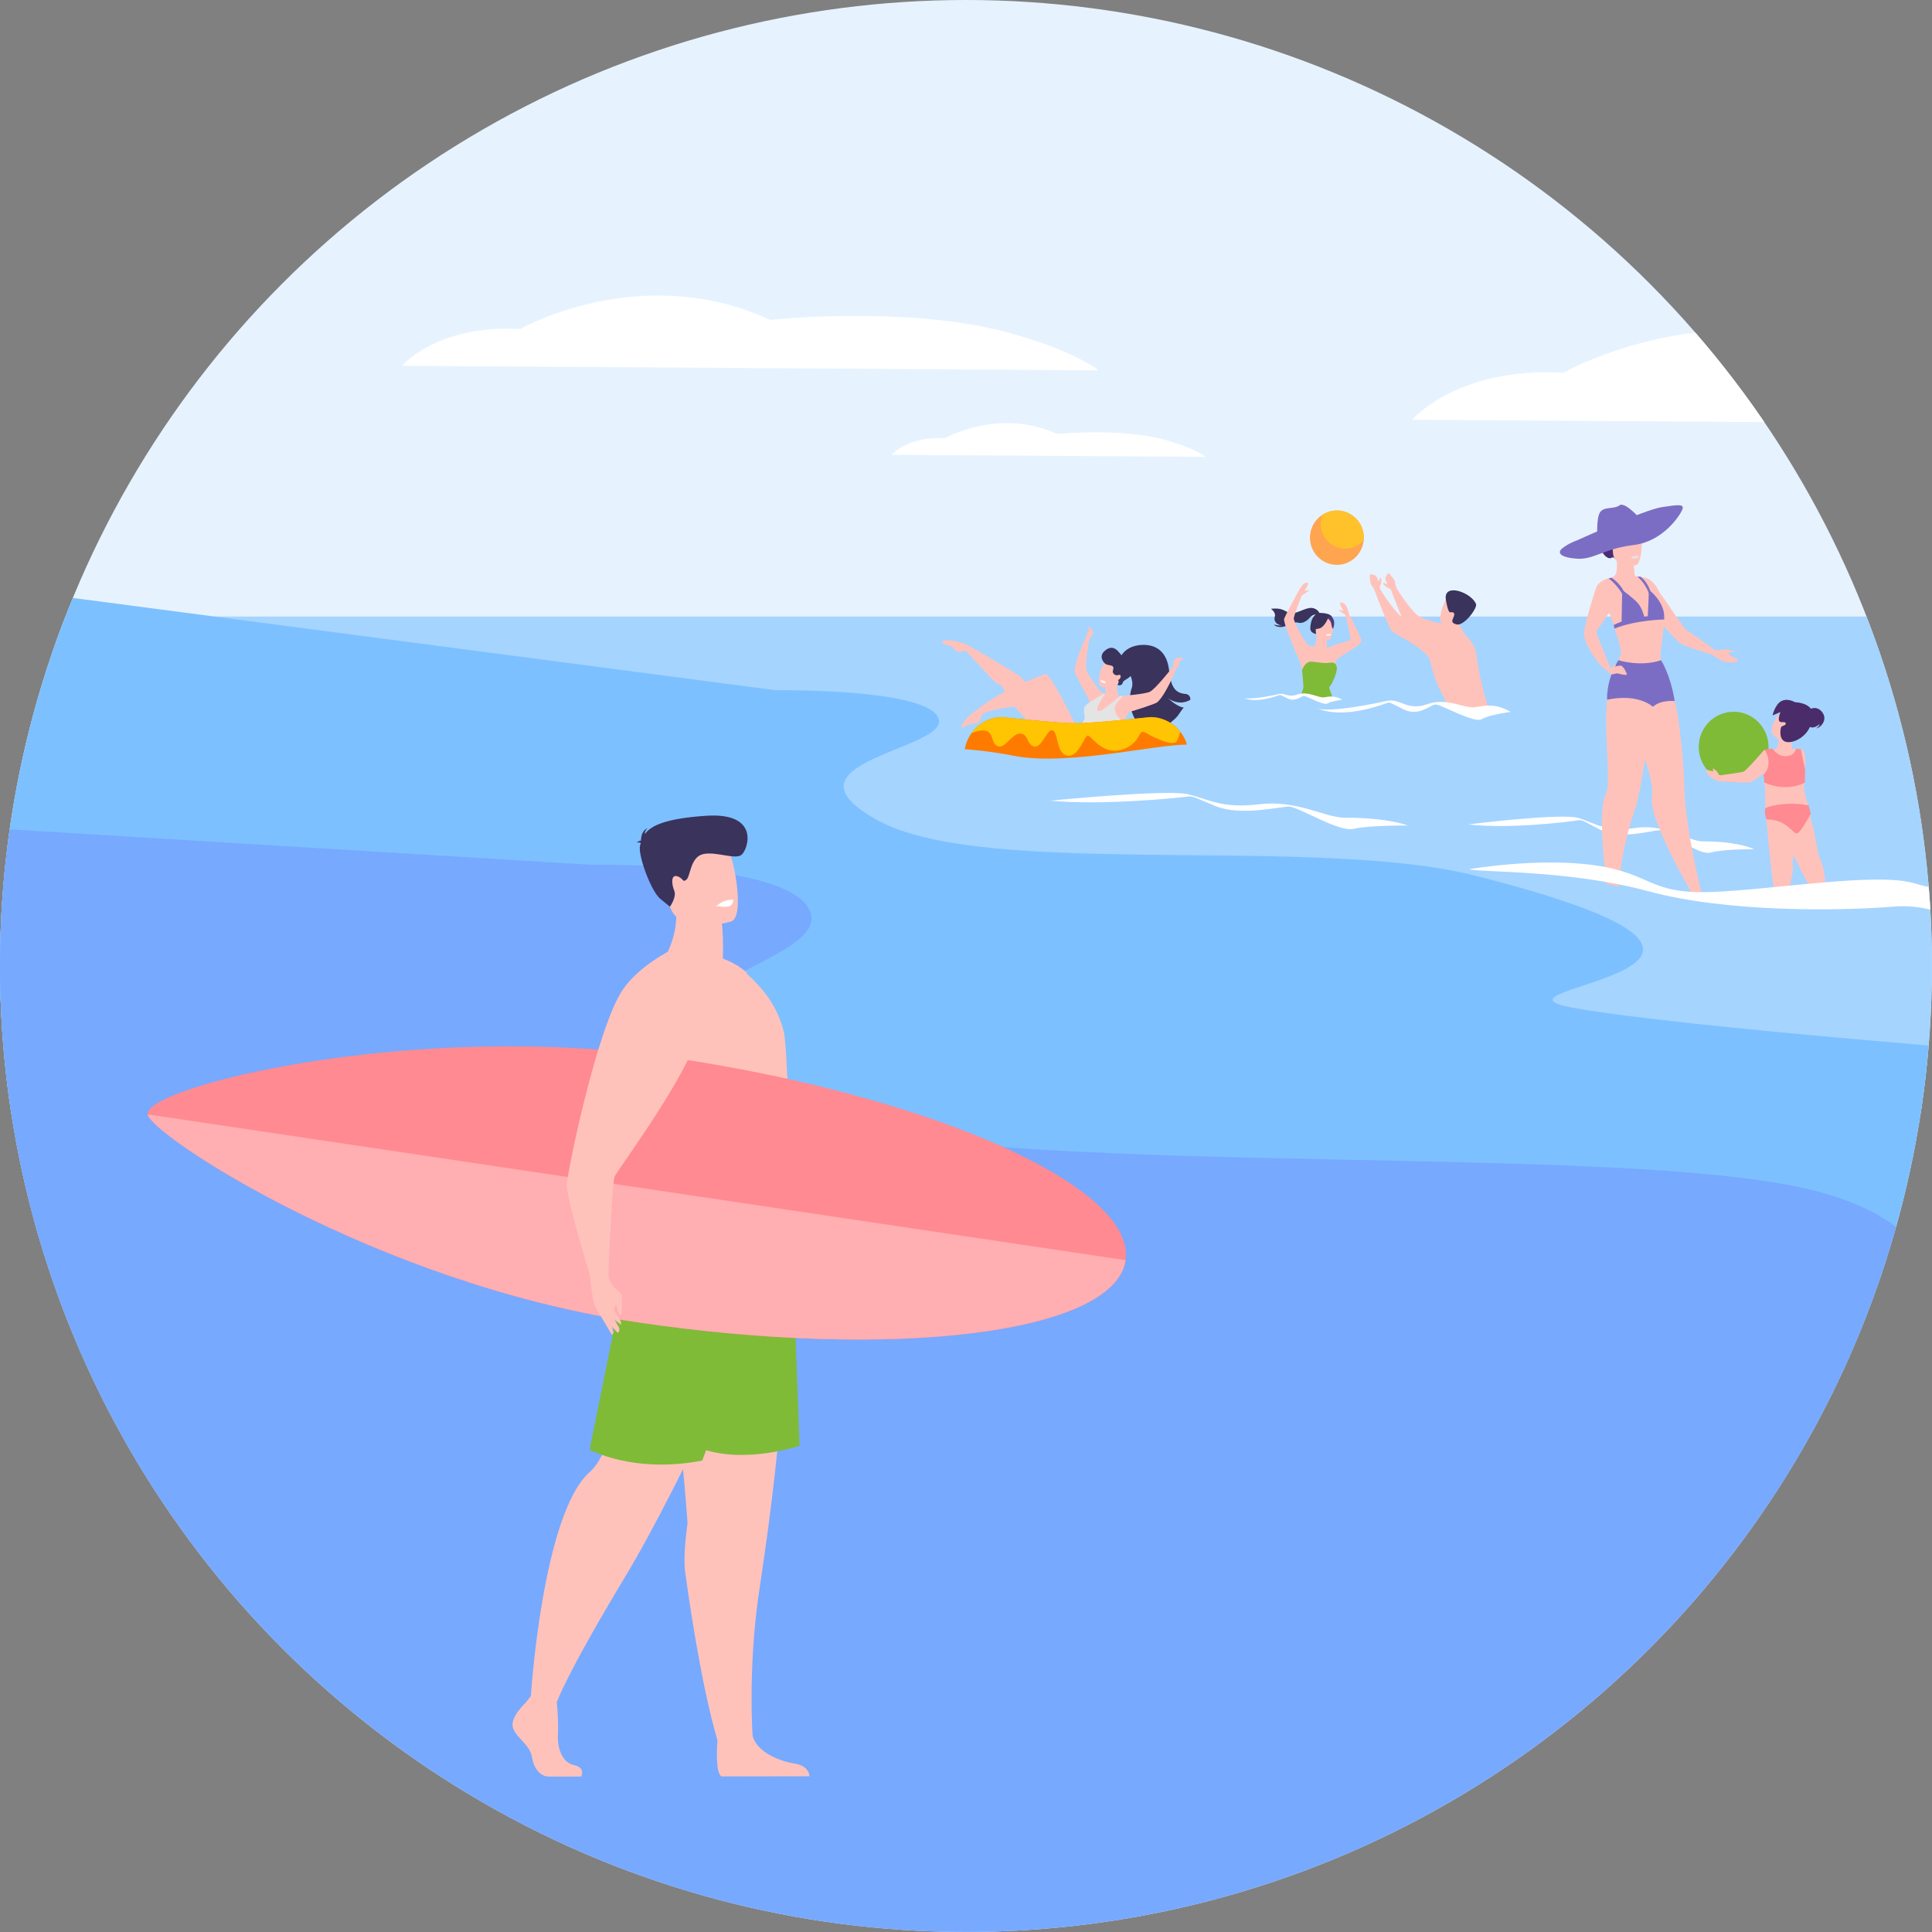 <svg id="_レイヤー_2" data-name="レイヤー_2" xmlns="http://www.w3.org/2000/svg" viewBox="0 0 467.69 467.69"><rect x="0" y="0" width="467.69" height="467.69" fill="#808080" stroke="none"/><defs><clipPath id="clippath"><circle cx="233.84" cy="233.84" r="233.84" fill="none"/></clipPath><style>.cls-1{fill:#a5d4ff}.cls-3{fill:#7fbb37}.cls-5{fill:#fff}.cls-6{fill:#7c6dc4}.cls-7{fill:#ff8a91}.cls-10{fill:#ffc2bb}.cls-13{fill:#4a2c76}.cls-14{fill:#3a335c}.cls-17{fill:#4a2c6a}.cls-20{fill:#e4e4e4}</style></defs><g id="design"><circle cx="233.84" cy="233.84" r="233.84" fill="#e6f3ff"/><g clip-path="url(#clippath)"><path class="cls-1" d="M-50.99 149.25h531.27v121.07H-50.99z"/><path class="cls-5" d="M97.31 88.53s8.43-9.99 28.59-8.88c0 0 29.26-16.66 60.47-2.22 0 0 33.17-3.58 57.74 3.1 16.38 4.45 21.79 9.12 21.79 9.12L97.32 88.54z"/><path d="M496.38 255.45v109.78h-521.3V139.16l212.7 27.93s37.2-.54 39.46 6.96c2.26 7.5-40.59 10.47-14.59 24.63 26 14.16 105.56 3.43 144.51 13.31 90.93 23.06-3.31 27.18 23.82 32.01 27.13 4.83 115.4 11.46 115.4 11.46z" fill="#7dc0ff"/><path d="M496.38 352.12v120.05H-50.99V197.52l194.15 11.83s50.11-.93 53.16 12.01c3.05 12.93-54.68 18.06-19.66 42.5 35.03 24.43 208.62 11.05 261.92 24.21 53.3 13.15 19.8 55.39 56.34 63.73.49.11.97.22 1.45.33z" fill="#77a9ff"/><path class="cls-10" d="M259.13 177.68s-.79.48-5.74-.66c-4.95-1.14-8.96-7.68-9.79-9.19-.83-1.51-1.28-2.17-2.08-2.33-.24-.05-1.01-.78-1.98-1.77-2.18-2.24-5.33-5.83-5.56-6.04-.33-.3-1.09.13-1.84.08-.75-.04-1.17-.55-1.36-.97-.19-.42-.54-.32-1.71-.68-1.17-.36-1-.88-1-.88 2.32-.82 6.1.86 6.1.86s8.41 4.86 11.5 6.81c.28.18.52.33.71.46 2.17 1.47 12.76 14.3 12.76 14.3z"/><path class="cls-10" d="M259.13 177.68s-.79.48-5.74-.66c-4.95-1.14-8.96-7.68-9.79-9.19-.83-1.51-1.28-2.17-2.08-2.33-.24-.05-1.01-.78-1.98-1.77 1.98-1.12 4.44-1.05 6.12-.81.28.18.52.33.71.46 2.17 1.47 12.76 14.3 12.76 14.3zm11.78-8.93s-2.76.31-3.17-.38l-.08-.72-.19-1.59v-.07l.4-.04 2.52-.25s0 .06-.01.16c-.02.43-.02 1.68.54 2.88z"/><path class="cls-14" d="M288.15 169.38s-2.34 1.71-5.37-.32c.08.07 2.3 2.12 3.78 2.21-.14.17-.28.34-.41.52-.55.75-1 1.54-1.59 2.09-1.46 1.37-2.81 2.17-4.02 2.54-1.3-.22-2.26-1.18-2.89-2.07-.22-.09-.43-.19-.65-.28.45 1.42 1.35 2.2 1.98 2.6-1.8 0-3.21-1.02-4.15-2.52-.06-.09-.11-.18-.17-.28-.03-.05-.06-.1-.08-.15a7.94 7.94 0 01-.49-1.11 9.67 9.67 0 01-.51-4.28c0-.07.01-.13.02-.19.07-.54.19-1.06.36-1.56.3-.9.13-1.94-.25-2.94-.83-2.18-2.65-4.18-2.65-4.18s.11-.35.42-.83c.6-.92 1.94-2.29 4.7-2.49 4.21-.3 6.34 2.22 6.79 5.9.45 3.68 1.09 5.71 4.01 5.95h.03c.76.06 1.2.74 1.14 1.39z"/><path class="cls-10" d="M270.37 165.87c-.35.46-1.11 1.1-2.72 1.78l-.19-1.59.4-.11 2.82-.76s0 .26-.31.67z"/><path class="cls-10" d="M266.37 166.13s3.56 1.41 4.4-.85c.83-2.25 1.85-3.59-.39-4.58-2.24-.99-3-.3-3.46.38s-1.45 4.62-.55 5.05z"/><path class="cls-5" d="M267.73 165.19s-.15.26-.82 0c0 0-.57-.21-.46-.51 0 0 .62-.05 1.28.5z"/><path class="cls-14" d="M267.4 160.54s-1.63-1.53.02-2.98c2.76-2.44 4 1.84 5.02 1.9 1.03.05 2.64 1.69 1.84 3.34-.81 1.64-2.37 1.72-2.5 2.48-.13.76-1.24.7-1.23.44 0-.1.22-.3.26-.7.03-.22-.24-.38-.16-.4.75-.23.91-1.52.11-1.22-.8.3-1.34-.4-1.39-.74-.05-.34.54-1.29-.3-1.52-.83-.23-1.12-.13-1.68-.58z"/><path class="cls-10" d="M286.35 159.53c-.1.19-.71.26-.77.58-.06.32-.11.7-.31 1.01-.17.27-.42.58-.49.67-.36.91-2.49 6.13-4.52 8.12-.01.01-.02.02-.04.03-.64.49-5.2 1.9-7.09 2.47-.44 1.02-1.14 2.2-1.93 3.33-1.59 2.28-3.56 4.36-4.53 4.48-2.01.26-7.38-2.16-7.54-2.53-.15-.38 4.23-2.26 3.84-3.95-.29-1.29-.79-1.5.56-3.26 0-.01.02-.02.02-.03h-.03s.44-.51.06-1.19c-.06-.11-3.46-6.25-3.43-6.83.1-2.61 2.33-7.26 2.73-8.07.02-.11.08-.47.16-.74.09-.33.31-.6.49-.83.18-.24-.14-.7-.08-.88.06-.18.31-.16.58.05.27.21.85 1.44.43 1.83-.21.19-.4.42-.54.6s-.23.31-.23.31c-.18 1.05-1.02 6.1-.7 7.49.18.8 1.86 3.18 3.02 4.77 0 0 .98 1.1 1.76 1.05 1.08-.06 2.08.11 3.02.49.03.01.06.02.09.04 1.64-.13 6.52-.57 7.52-1.11.68-.37 1.89-1.65 3.01-2.95 1.12-1.3 2.17-2.62 2.52-3.07 0 0 .16-.67.17-1.3 0-.62 1.42-1.05 1.79-.98.36.07.56.25.46.44z"/><path class="cls-10" d="M236.82 171.61c5.92-4.88 16.35-8.48 16.35-8.48 2.21 1.27 9.63 17.51 9.63 17.51s-3.86 2.89-9.39 3.3c-1.79.13-2.65-1.41-3-3.55-.26-1.63-.23-3.6-.08-5.45.26-3.24.88-6.11.88-6.11s-1.8 1.81-4.36 2.06c-6.91.67-9.07 1.93-9.07 1.93l-.96-1.22z"/><path class="cls-10" d="M236.82 171.61s-1.62 1.11-2.16 1.59-2.15 2.37-1.92 2.83c.22.47 1.61-.89 2.88-.89 1.27 0 1.47-.41 1.82-1.36.35-.95.54-1.3.54-1.3l-1.15-.87zm27.95-1.58c-.37.34-.8.46-1.25.43 0-.01.02-.02.02-.03h-.03s.44-.51.06-1.19c-.06-.11-3.46-6.25-3.43-6.83 0 0 6.21 6.16 4.62 7.62zm15.49-.13l-.04.03c-.64.49-5.2 1.9-7.09 2.47-.44 1.02-1.14 2.2-1.93 3.33h-.02l-1.06-3.08s1.62-1.58 4.52-1.92c2.9-.34 5.63-.83 5.63-.83z"/><path class="cls-20" d="M270.11 172.65c-.39-.83-.45-1.82.48-2.82l1.31-1.45-.77.13s-4.61 3.98-5.26 3.64c-1.05-.55 1.7-4.18 1.7-4.18l-.31-.09s-4.34 2.45-4.73 3.24c-.27.55-.04 1.54.04 2.26.03.31.04.57-.04.73-.25.53-1.56 2.19-2.56 2.56a.18.18 0 00-.13.18c.01.35.76 1.1 1.8 1.81 1.51 1.04 3.64 2 5.01 1.56 2.54-.82 5.24-5.54 5.24-5.54s-1.23-.84-1.79-2.02z"/><path d="M287.71 182.92c0 2.57-1.04 4.9-2.71 6.59a9.151 9.151 0 01-6.52 2.74h-35.82c-5.08 0-9.24-4.2-9.24-9.33 0-2.02.65-3.9 1.74-5.43.26-.36.54-.7.84-1.02 1.6-1.68 3.8-2.76 6.25-2.87.23 0 .46 0 .7.02 1.97.22 13.33 1.45 17.42 1.45s15.36-1.19 17.69-1.44c.35-.04.7-.05 1.05-.02 2.68.18 5.05 1.53 6.62 3.54a9.353 9.353 0 011.99 5.77z" fill="#ff7b00"/><path d="M285.72 177.16c-.26.63-.37 1.41-.82 2.21-.81 1.46-5.45-.76-7.52-1.96-2.07-1.2-.88 2.34-5.58 3.99-4.7 1.65-7.52-3.1-8.4-3.32-.88-.21-2.21 5.27-4.97 4.85-2.76-.42-2.21-5.44-3.55-6.1-1.34-.65-2.57 4.18-4.45 3.89-1.88-.29-1.5-3.19-3.51-3.13-2.01.06-3.51 3.48-5.2 3.1-1.69-.38-1.19-2.85-2.63-3.61-1.44-.76-3.95.41-3.95.41.26-.36.54-.7.84-1.02 1.6-1.68 3.8-2.76 6.25-2.87.23 0 .46 0 .7.02 1.97.22 13.33 1.45 17.42 1.45s15.36-1.19 17.69-1.44c.35-.04.7-.05 1.05-.02 2.68.18 5.05 1.53 6.62 3.54z" fill="#ffc402"/><path class="cls-1" d="M221.61 181.42s9.95-1.21 23.76 1.53c13.82 2.75 37.58-3.62 43.66-2.58 6.08 1.04 7.37 8.7 7.37 8.7l4.61 7.22-91.92-2.86 12.53-12.02z"/><path class="cls-5" d="M355.37 199.57s22.71-2.84 26.82-1.54c4.11 1.3 6.48 3.48 13.74 2.39 7.26-1.09 12.77 3.28 16.41 3.26 3.64-.02 8.89.37 12.31 1.9 0 0-7.63-.08-10.49.81-2.86.89-10.79-5.45-12.58-5.4-1.79.05-9.31 2.32-14.03-.05-4.72-2.37-4.31-2.56-5.94-2.31-1.62.26-16.23 2.14-26.25.93z"/><path class="cls-3" d="M411.22 180.83c0 1.24.26 2.42.74 3.49 1.32 2.97 4.28 5.04 7.71 5.04 4.67 0 8.45-3.82 8.45-8.53 0-4.02-2.75-7.39-6.46-8.29-.64-.16-1.31-.24-1.99-.24-4.67 0-8.45 3.82-8.45 8.53z"/><path class="cls-10" d="M412.07 217.02l-2.14-.18s-10.82-18.12-10.06-23.88c.15-1.15.07-2.41-.18-3.76-.46-2.54-1.47-5.39-2.49-8.45-1.13-3.42-2.27-7.12-2.65-10.94-.88-9.07 8.31-6.97 8.31-6.97s2.61 5.28 3.4 11.04c.65 4.7 1.28 10.46 1.42 15.85.24 9.05 2.49 18.98 4.38 27.29z"/><path class="cls-13" d="M397.04 127.54s-5.04-5.55-7.39-1.73c0 0-1.84.88-2.37 4.15-.54 3.34 1.76 5.74 2.85 5.06.7-.43 1.31.81 1.31.81l5.6-8.3z"/><path class="cls-10" d="M398.48 140.01s-.24 3.98.42 6.29c.66 2.31 7.12 8.93 7.86 9.42 1.34.89 7.56 2.72 7.56 2.72l.76-1.11s-5.72-4.22-6.44-4.46c-1.14-.37-8.44-12.86-10.16-12.86z"/><path class="cls-10" d="M403.88 167.26c-5.14 4.68-13.73 1.29-14.21-.67-.3-1.21 2.23-6.94 2.7-8.33.31-.91-1.42-5.88-2.65-9.6a.231.231 0 00-.41-.06c-1.06 1.62-2.77 4.08-2.9 4.23-.16.19 2.91 7.53 3.41 8.72.04.1.01.21-.07.27l-.58.46c-.08.06-.19.07-.27.01-1.97-1.33-5.68-6.55-5.43-9.11.26-2.63 2.29-9.05 2.81-10.62.05-.17.12-.32.2-.47.86-1.67 2.93-2.09 2.93-2.09s.16-.04.47-.1c.72-.13 1.3-.68 1.44-1.4.14-.72.21-1.64.09-2.92-.01-.13.09-.25.22-.26l3.54-.12c.12 0 .23.09.24.22.03.68.14 2.72.28 3.65.04.27.27.47.54.49.82.04 1.58.15 2.37.44.49.18.93.45 1.31.78 2.46 2.09 2.91 6.75 2.98 9.17.03 1.26-.85 7.31-.9 7.81-.07.6.05 2.07.4 3.43.99 3.81 2.42 5.23 1.51 6.06z"/><path class="cls-10" d="M399.9 140.79c-3.35 3.36-8.7 2.8-10.01 2.03-.88-.51-2.4-.67-3.42-.71.86-1.67 2.93-2.09 2.93-2.09s.16-.04.47-.1c.72-.13 1.3-.68 1.44-1.4.14-.72.21-1.64.09-2.92-.01-.13.09-.25.22-.26l3.54-.12c.12 0 .23.09.24.22.03.68.14 2.72.28 3.65.04.27.27.47.54.49.82.04 1.58.15 2.37.44.49.18.93.45 1.31.78z"/><path class="cls-13" d="M390.64 134.71s-1.27-1.83-1.63-3.43c-.26-1.14.12-5.44 4.4-5.03 0 0 1.24.06 2.44.8.95.58 2.35 1.88 1.04 5.68l-.33 1.28-5.91.71z"/><path class="cls-10" d="M395.96 136.85s-5.33.35-5.5-3.01c-.16-3.36-.96-5.58 2.44-5.94 3.4-.37 4.12.88 4.45 1.99.33 1.11 0 6.78-1.38 6.96z"/><path class="cls-13" d="M395.32 127.7s-1.27 4.01-3.49 4.7c-2.22.69-3.22.13-3.22.13s1.65-1.46 1.9-3.89c0 0 3.62-2.77 4.81-.95z"/><path class="cls-20" d="M394.82 134.91s.11.39 1.08.28c0 0 .82-.09.77-.53 0 0-.81-.27-1.85.24z"/><path class="cls-10" d="M400.98 164.85s-3.39 25.59-4.94 30.26c-2.81 8.47-3.72 13.15-4.37 22.18l-2.44-.34s-2.83-20.41-.57-24.5c1.95-3.53-2.04-23.41 2.13-28.29 4.17-4.87 10.2.69 10.2.69z"/><path class="cls-6" d="M381.73 130.82s16.33-7.41 20.53-8.05c4.2-.64 5.6-.8 4.94.7-.66 1.5-4.73 7.64-11.74 8.47-7.01.83-9.69 3.56-13.62 3.31-3.93-.25-5.13-1.35-3.58-2.57 1.55-1.22 3.47-1.86 3.47-1.86z"/><path class="cls-6" d="M386.7 130.27s-.36-4.84.66-6.29c1.02-1.45 3.27-.62 4.7-1.66 1.44-1.04 5.71 4.05 5.71 4.05s-4.46 3.84-11.08 3.9zm12.16 19.31c.05-.45.31-6.77.31-6.77s3.7 2.67 3.7 6.52l-4.01.25z"/><path class="cls-6" d="M399.43 144.59c-.79-3.3-3.06-5-3.08-5.02l.73.03c.11.07 1.93 1.15 2.76 4.61l-.41.37zm-6.89 6.06l.16-7.83s2.87 2.06 3.9 3.32c1.03 1.26 1.54 3.52 1.54 3.52s-4.56.32-5.6 1z"/><path class="cls-6" d="M402.88 149.96s-6.93.11-12 2.2l-.28-.85s5.44-2.92 12.27-1.97v.63zm-11.11 9.86s5.29 1.71 10.33 0c0 0 2.33 3.57 3.3 9.9 0 0-3.24-.42-5.28 1.38 0 0-3.42-3.34-11.08-1.71 0 0-.32-4.69 2.73-9.56zm1.72-14.05c-.79-3.3-4.06-5.75-4.08-5.76l.7-.15c.11.07 2.83 1.66 3.66 5.13l-.28.78z"/><path class="cls-10" d="M427.07 181.54s-4.34 5.03-5.01 5.26-6.51 1-6.51 1v1.26s6.81.63 8.19.27c1.39-.36 7.77-5.78 7.77-5.78l-4.44-2.01z"/><path d="M428.37 181.65s1.37-.8 6.7.88l-4.16 1.36-1.63-.7-.27-.98-.64-.56z" fill="#56309e"/><path class="cls-10" d="M429.25 181.97l3.52 2.64 1.22-2.57s-.34-1.02-.3-2.59c.01-.66.09-1.42.29-2.24l-3.41 1.09s.03.31 0 .75c-.02.48-.1 1.11-.34 1.69-.2.49-.51.95-.99 1.22z"/><path class="cls-10" d="M429.41 178.11s3.18 2.89 5.95.59c2.99-2.48 2.67-5.58 1.5-6.38-2.33-1.6-4.26-1.4-5.22-.61-.95.79-3.99 4.82-2.23 6.4zm-12.95 9.78s-.4-.36-.61-.8c-.2-.44-1.12-1.19-1.23-.99-.11.21.27.43.06.58-.21.15-1.47-.52-1.6-.2s.03.81.82 1.44c.78.62 1.81.98 1.81.98l.75-1.01z"/><path class="cls-17" d="M434.46 169.96s-1.66-1.02-3.21-.26c-1.54.77-2.17 3.48-2.17 3.48s1.4-.57 1.92-.81c0 0-.57 1.36-.34 2.08.23.72 1.52.06 1.62.64.1.58-.92.56-1.1.91-.18.35-.6 2.79.83 3.47 1.43.68 4.42-.5 5.82-2.9 1.4-2.4 2.36-6.16-3.38-6.61z"/><path class="cls-17" d="M437.06 172.43s2.12-2.2 3.91-.2-.49 4.19-1.36 4.05c0 0 .7-.19.86-1.04 0 0-1.89 2.11-3.35-.25-1.45-2.36-.06-2.56-.06-2.56z"/><path class="cls-10" d="M435.92 181.34s-7.7-.47-8.77.73c-1.08 1.19.22 8.06.16 9.88-.05 1.83.05 7.14.62 7.49.57.35 9.74.17 10.01-.05 1.37-1.17-1.38-6.56-1.23-9.3.21-3.81.99-8.45-.79-8.75z"/><path class="cls-10" d="M427.58 198.38s1.64 19.2 2.55 19.95c.91.75 1.98 0 1.98 0s2.2-6.41 1.88-8.82c-.32-2.41 1.9-9.6 1.08-11.13-.82-1.52-7.49 0-7.49 0z"/><path class="cls-10" d="M430.88 200.4s8.31 17.35 9.42 17.72c1.11.37 1.85-.71 1.85-.71s-.2-6.78-1.35-8.92c-1.15-2.14-1.61-9.66-2.91-10.79-1.31-1.13-7 2.7-7 2.7z"/><path class="cls-7" d="M427.35 195.67c.14-.37 5.16-1.77 10.5-.7l.49 2.01s-2.31 4.45-3.3 4.75c-.99.3-2.55-3.52-7.46-3.35 0 0-.55-1.83-.23-2.71zm1.9-14.25s1.19 1.83 3.28 1.63c2.09-.21 2.18-1.76 2.18-1.76l1.21.05 1.07 5.06-.07 3.03s-4.22 2.52-9.81 0l-.2-1.91s1.66-1.25 1.08-4.15c0 0-.51-1.72-.92-1.84 0 0 1.49-.55 2.18-.12z"/><path class="cls-10" d="M389.89 161.72s2.08-.78 2.61-.55c.53.23 1.38 1.85 1.31 2.12-.06.27-1.73-.12-2.14-.26-.42-.13-1.44.4-1.77.16-.33-.24-.85-.8-.85-.8l.85-.68z"/><path class="cls-10" d="M389.89 161.72s.6-.4.75-.59c.16-.19.49-.5.47-.15-.02.35-.31.64-.31.64l-.91.1zm25.2-4.39s.82.2 1.39 0 1.5-.13 2.19.05c.68.17 1.37.13 1.26.3-.11.17-1.69.13-1.44.42.25.3.53.86 1.04.98.5.13 1.28.54 1.17.93-.11.39-2.22.46-3.34.12-1.11-.34-3.03-1.68-3.03-1.68l.76-1.11z"/><path class="cls-5" d="M464.16 86.73v15.69l-122.32-.81s10.81-12.81 36.65-11.39c0 0 37.52-21.36 77.54-2.85 0 0 3.05-.33 8.13-.65zm-248.3 23.35s3.8-4.5 12.88-4c0 0 13.18-7.5 27.24-1 0 0 14.94-1.61 26.01 1.4 7.38 2 9.82 4.11 9.82 4.11l-75.95-.5z"/><path class="cls-1" d="M373.2 210.41l24.46 5.51 13.9.78 24.61-.77 14.48.77 13.51 3.84v18.64l-65.3-14.38-25.66-14.39z"/><path class="cls-5" d="M355.66 210.41s16.84-2.93 30.58-.92c13.74 2.01 12.84 7.01 28.15 6.43 15.31-.58 39.82-4.8 48.95-2.11 9.13 2.69 16.95 2.16 16.95 2.16v11.1s-8.86-8.67-21.9-7.6c-13.04 1.07-40.41 1.45-59.45-3.74-19.03-5.19-40.93-4.5-43.28-5.32z"/><path class="cls-10" d="M127.21 412.23s-3.79 3.49-3.05 5.97c.74 2.48 4.16 4.13 4.62 7.17.46 3.03 2.31 4.69 3.97 4.69h7.93s1.22-2.13-1.73-2.78c-2.96-.64-4.07-4.21-3.89-7.51.18-3.31-.28-7.72-.28-7.72l-6.28-1.47-1.29 1.65zm46.47 9.03s-.68 7.95.98 8.77l21.29-.04s0-2.48-3.42-3.03c-3.42-.55-9.43-2.57-10.44-7.08-1.02-4.5-8.41 1.38-8.41 1.38z"/><path class="cls-10" d="M191.65 309.01s-1.12 13.93-2.44 30.67c-1.79 22.75-4.98 42.02-5.69 47.26-2.44 17.82-1.33 33.3-1.33 33.3s-1.48 2.48-8.5 1.01c0 0-3.75-11.26-7.81-40.57-.63-4.52.59-11.67.56-12.04-1.66-22.6-6.15-61.57-6.15-61.57l31.37 1.93z"/><path class="cls-10" d="M186.53 310.67s-21.08 47.6-35.11 70.88c-14.46 23.99-16.63 30.5-16.63 30.5s-5.59.6-6.28-1.47c0 0 2.82-44.39 14.37-54.35 6.1-5.26 9.28-28.34 9.56-34.95.28-6.62 1.8-19.71 1.8-19.71l32.29 9.1zm-27.6-76.15s14.5 4.61 21.96 1.02c0 0-2.28-2.17-5.9-3.5.04-1.62.06-3.03 0-4.21-.06-2.74-.28-4.26-.28-4.26l-5.83-3.39-5.53-3.25c2 11.12-4.43 17.58-4.43 17.58z"/><path class="cls-10" d="M153.92 307.08c-.03.85 37.47 2.4 37.71 2.19.21-.15-.57-54.24-1.91-59.61-1.61-6.34-5.25-10.54-8.56-13.59l-2.73-2.41c-2.73.54-5.62.39-8.5-1.03-3.16-1.54-6.56-3.2-7.1-2.78-4.13 3.05-6.92 9.9-8.41 18.66 0 .04-.02.09-.02.13-.83 5.01-1.25 10.61-1.22 16.47 0 2.18.78 41 .75 41.97zm9.97-85.86s4.33 5.8 11.1 6.61c-.06-2.74-.28-4.26-.28-4.26l-5.83-3.39-5 1.04z"/><path class="cls-10" d="M177.08 223.04s-12.62 4.03-14.99-3.82c-2.37-7.85-5.59-12.61 2.36-15.52 7.96-2.91 10.43-.39 11.86 2.04 1.43 2.43 3.98 16.04.76 17.3z"/><path class="cls-14" d="M155.12 204.09c-.14-.12-.42-.19-1.03-.13 0 0 .44-.37 1.08-.49 0-.86.23-2.43 1.62-3 0 0-.71.53-.69 1.44 1.42-1.98 4.82-3.76 14.84-4.43 13.2-.88 10.12 8.2 8.57 9.45-1.55 1.25-6.2-.88-9.31-.17-3.11.71-3.05 5.4-4.03 6.19-.98.79-.72-.39-2.26-.84-1.54-.45-1.33 1.99-.69 3.5.64 1.51-1.04 3.88-1.04 3.88l-2.32-1.89c-2.32-1.89-5.54-10.86-4.91-12.96.06-.19.11-.37.17-.56z"/><path class="cls-3" d="M191.55 296.31l2.01 53.66s-12.81 4.41-23.37.85 21.36-54.52 21.36-54.52z"/><path class="cls-3" d="M191.55 296.31h-37.81l-11.01 54.61s10.55 5.88 27.26 2.65l21.55-57.27z"/><path class="cls-7" d="M35.74 269.76c.77 4.98 55.21 40.89 118.14 50.27 62.92 9.38 116.02 2.68 118.6-14.98 2.58-17.65-46.34-39.56-109.26-48.94-62.92-9.38-128.5 7.07-127.48 13.65z"/><path d="M35.74 269.76c.77 4.98 55.21 40.89 118.14 50.27 62.92 9.38 116.02 2.68 118.6-14.98L35.74 269.76z" fill="#ffaeb2"/><path class="cls-10" d="M162.83 229.79s-8.26 3.95-12.23 10.03c-6.15 9.42-13.27 43.77-13.4 46.96-.13 3.18 5.53 21.69 5.53 21.69s3.15 3.1 4.55.34c0 0 .84-22.59 1.53-24.07.68-1.48 22.54-30.95 20.09-37.24-2.46-6.29-6.06-17.71-6.06-17.71z"/><path class="cls-10" d="M142.74 308.46s.69 6.74 1.44 8.02c.75 1.28 4.25 4.98 5.33 6.15.07.08.77-.54.24-1.44-2.12-3.62-1.53-2.75-.8-5.13.36-1.18.59 2.21 1.19 2.29.6.08.39-3.57.41-4.68.02-1.11-3.02-1.63-3.38-5.64-.23-2.58-4.44.43-4.44.43z"/><path class="cls-10" d="M144.18 316.48l3.91 6.61s.47-.2.39-.67c-.07-.47-1.21-4.05-1.21-4.05l-3.1-1.89zm3.91.19s2.82 3.25 2.19 3.98l-2.04-1.59-.16-2.39z"/><path class="cls-5" d="M177.52 217.81s-.05 1.18-.89 1.54c-.84.36-3.27 0-3.27 0s1.94-1.75 4.16-1.54zm76.67-23.98s28.4-2.84 33.54-1.54c5.14 1.3 8.1 3.48 17.18 2.39 9.08-1.09 15.96 3.28 20.51 3.26 4.55-.02 11.11.37 15.39 1.9 0 0-9.54-.08-13.12.81s-13.49-5.45-15.72-5.4c-2.24.05-11.64 2.32-17.54-.05-5.9-2.37-5.39-2.56-7.42-2.31-2.03.26-20.29 2.14-32.82.93z"/><path d="M322.65 123.66c-.94.14-1.8.49-2.55.97a6.601 6.601 0 00-2.91 6.52c.54 3.59 3.87 6.06 7.42 5.51 3.03-.47 5.26-2.98 5.51-5.94.05-.51.03-1.03-.05-1.56-.54-3.59-3.87-6.06-7.42-5.51z" fill="#ffa44f"/><path d="M322.65 123.66c-.94.14-1.8.49-2.55.97-.37.95-.5 2.01-.34 3.09.49 3.27 3.52 5.52 6.76 5.02 1.46-.22 2.71-.97 3.6-2.01.05-.51.03-1.03-.05-1.56-.54-3.59-3.87-6.06-7.42-5.51z" fill="#ffc22a"/><path class="cls-14" d="M319.53 148.71s-.34-1.35-1.93-1.54c-1.59-.19-4.04 1.7-5.38 1.24-1.34-.47-1.71-1.34-4.57-1.04 0 0 1.29.87.95 1.9-.35 1.03.42 2.01 1.69 2.13 0 0-1.36.09-1.85-.26 0 0 .06.55 1.48.65 1.42.1 3.12-1.43 4.32-1.06 1.2.36 2.4-.67 2.86-1.25.46-.58 1.59-.99 1.94-.58l.5-.19z"/><path class="cls-10" d="M326.57 148.67s-.37-1.74-.9-2.3c-.53-.56-1-.63-1.19-.49-.46.35.85 1.94.68 1.94s-.78-.22-1.02-.15.5.38.63.52c.3.31.72.54.94.65h-.02s1.41 5.79 1.22 6.05c-.23.31-3.09.86-4.37 1.48-.19.04-.55.39-1.28.35-.05-.23-.07-.63-.07-1.04 0-.72.06-1.48.06-1.48l-2.39-.48-.14-.03c0 1.32-.25 2.3-.51 2.79-.14.01-.66.03-1.42-.26-.88-.33-3.51-5.73-3.6-6.38-.09-.65 1.99-5.74 1.99-5.74s.66-.29 1.07-.71c.13-.13.87-.45.63-.52s-.85.15-1.02.15 1.14-1.59.68-1.94c-.18-.14-.66-.07-1.19.49-.53.56-1.38 2.15-1.38 2.15s-2.69 5.04-3.1 6.02c-.42.98 3.96 10.85 3.96 10.85.41 2.11 1.35 4.69 1.01 5.64-.57 1.6-1.87 5.62-1.87 5.62l8.13-2.61s-.7-2.37-.52-2.96c.18-.59 2.51-3.56 1.94-4.96-.06-.14-.11-.3-.16-.47-.02-.06-.03-.12-.05-.18l-.06-.24c-.36-1.04 4.88-3.36 6.09-4.76.1-.12.18-.23.21-.34.23-.63-2.47-5.68-3.01-6.67z"/><path class="cls-10" d="M321.25 154.2s-.05.76-.06 1.48c-1.34-.04-2.05-1.27-2.34-1.96l2.39.48z"/><path class="cls-14" d="M318.61 153.46s-1.23-.14-1.4-1.1c-.12-.68.24-4.34 2.77-3.97 0 0 1.34.04 2.03.5.55.37 1.23 1.36.35 3.57l-.23.75-3.52.25z"/><path class="cls-10" d="M321.7 154.88s-3.17.05-3.17-1.94-.41-3.33 1.61-3.45c2.02-.12 2.42.64 2.58 1.31.16.66-.19 4.01-1.02 4.08z"/><path class="cls-14" d="M321.58 149.45s-.87 2.34-2.2 2.68c-1.33.35-1.91-.01-1.91-.01s1.02-.82 1.23-2.25c0 0 2.22-1.53 2.87-.42z"/><path d="M321.37 149.64s.65.52.81 1.03c.16.51.23 1.55.53 1.52 0 0 .65-1.59-.08-2.49-.78-.95-1.25-.06-1.25-.06z" fill="#53377d"/><path class="cls-5" d="M321 153.67s.06.25.68.21c0 0 .52-.03.51-.31 0 0-.51-.2-1.19.1z"/><path class="cls-3" d="M313.94 172.63c.23 1.32 5.21-2.44 6.18-2.32 0 0 2.09-.37 2.69-.77l-1.06-3.07s.05-.29.32-.51c.27-.22 1.98-3.7 1.47-4.63 0 0-.03-1.18-1.68-.89-1.65.29-4.07-.44-4.87-.24-.18.05-.35.13-.51.23-.84.55-1.29 1.75-1.29 1.75s.42 4 .31 4.44c-.11.44-1.8 4.7-1.57 6.02z"/><path class="cls-1" d="M310.57 169.52s1.95-2.47 6.51-.89c4.56 1.59 8.1 2.21 10.69 1.19 2.59-1.03 9.61-2.52 12.56-.47 2.96 2.05 4.06 3.08 4.06 3.08l-27.01.49s-8.1.92-8.1.64 1.28-4.04 1.28-4.04z"/><path class="cls-10" d="M353.76 152.49s-.92-.43-2.78-1.1c-1.51-.54-3.25-.33-7.2-2.04-1.69-.73-5.41-6.28-5.83-7.25 0 0-1.28.18-1.25.59.01.18 3.3 8.76 4.12 9.71.83.95 8.87 4.39 9.45 7.66.57 3.21 3.94-6.4 3.49-7.57z"/><path class="cls-10" d="M336.77 142.87s-.3-.42-.73-.53c-.42-.11-1.29-1-1.22-1.12.2-.31.86.28.96.19.15-.13-.6-1.01-.37-1.61.22-.6.57-1.09.81-1 .24.09 1.47 1.62 1.49 2.17.02.55.35 1.42.35 1.42l-1.3.46zm14.32 11.91l1.5.21 3.07-.21c-.15-.17-2.54-2.84-2.81-4.92 0-.07-.05-.41-.08-.66-.02-.17-.04-.3-.04-.3l-.66.53-.13.11-1.66.99-.05.38s-.09 1.85.87 3.89z"/><path class="cls-10" d="M357.4 158.48a6.665 6.665 0 00-1.74-3.7 6.52 6.52 0 00-5.68-2.01.36.36 0 00-.11.02c-.02 0-.05 0-.07.01-.24-.11-1.14-.5-2.72-1.07-1.51-.54-3.25-.33-7.2-2.04-1.69-.73-5.41-6.28-5.83-7.25 0 0-.08-.52.15-.89.23-.38.22-1.63.09-1.66-.36-.08-.42.81-.55.82-.2.01-.28-1.14-.86-1.41s-1.16-.37-1.27-.13c-.11.23.08 2.2.45 2.6.34.37.69 1.14.74 1.25v.01c.01.18 3.3 8.76 4.12 9.71.78.9 7.99 4.01 9.28 7.1.33 1.75.92 3.47 1.38 4.89.49 1.48 1.15 2.59 1.65 3.49.32.57.57 1.05.68 1.51.29 1.18 1.73 4.07 1.73 4.07l9.25-.8s-2.41-6.22-3.48-14.52z"/><path class="cls-10" d="M348.94 150.79s3.75 1.77 4.81-.6c1.06-2.37 2.25-3.74-.09-4.98-2.35-1.23-3.22-.54-3.76.16-.54.71-1.9 4.89-.95 5.41z"/><path class="cls-14" d="M349.97 144.9s.47 3.36 1.08 3.32c.61-.04 1.15-.06.95.79-.2.86-1.16 1.74.64 2.15 1.8.4 5.05-3.97 4.67-4.93-1.09-2.78-7.67-5.17-7.34-1.33z"/><path class="cls-1" d="M373.73 173.33s-5.49-3.49-10.85-2.9c-5.36.6-6.29 2.31-15.14-.07-8.85-2.38-25.09 4.79-25.09 4.79l45.58 7.23 5.51-9.06z"/><path class="cls-5" d="M318.77 171.41s1.97 1.5 17.07-1.76c2.99-.65 4.86 2.53 9.66.82s9.02 1.11 11.49.73c2.47-.38 4.96-1.03 8.71 1.13 0 0-5.2.68-7.03 1.77-1.83 1.09-10.09-3.77-11.3-3.55-1.21.22-3.98 2.91-7.5 1.22-3.51-1.69-3.26-1.91-4.34-1.51-1.07.39-10.57 3.96-16.76 1.15zm-17.84-2.5s1.01.77 8.73-.9c1.53-.33 2.03.96 4.49.09 2.45-.87 5.06.9 6.33.71 1.26-.19 2.54-.53 4.46.58 0 0-2.66.35-3.6.91s-5.16-1.93-5.78-1.82c-.62.11-2.04 1.49-3.83.62-1.8-.87-1.67-.97-2.22-.77-.55.2-5.41 2.02-8.57.59z"/></g></g></svg>